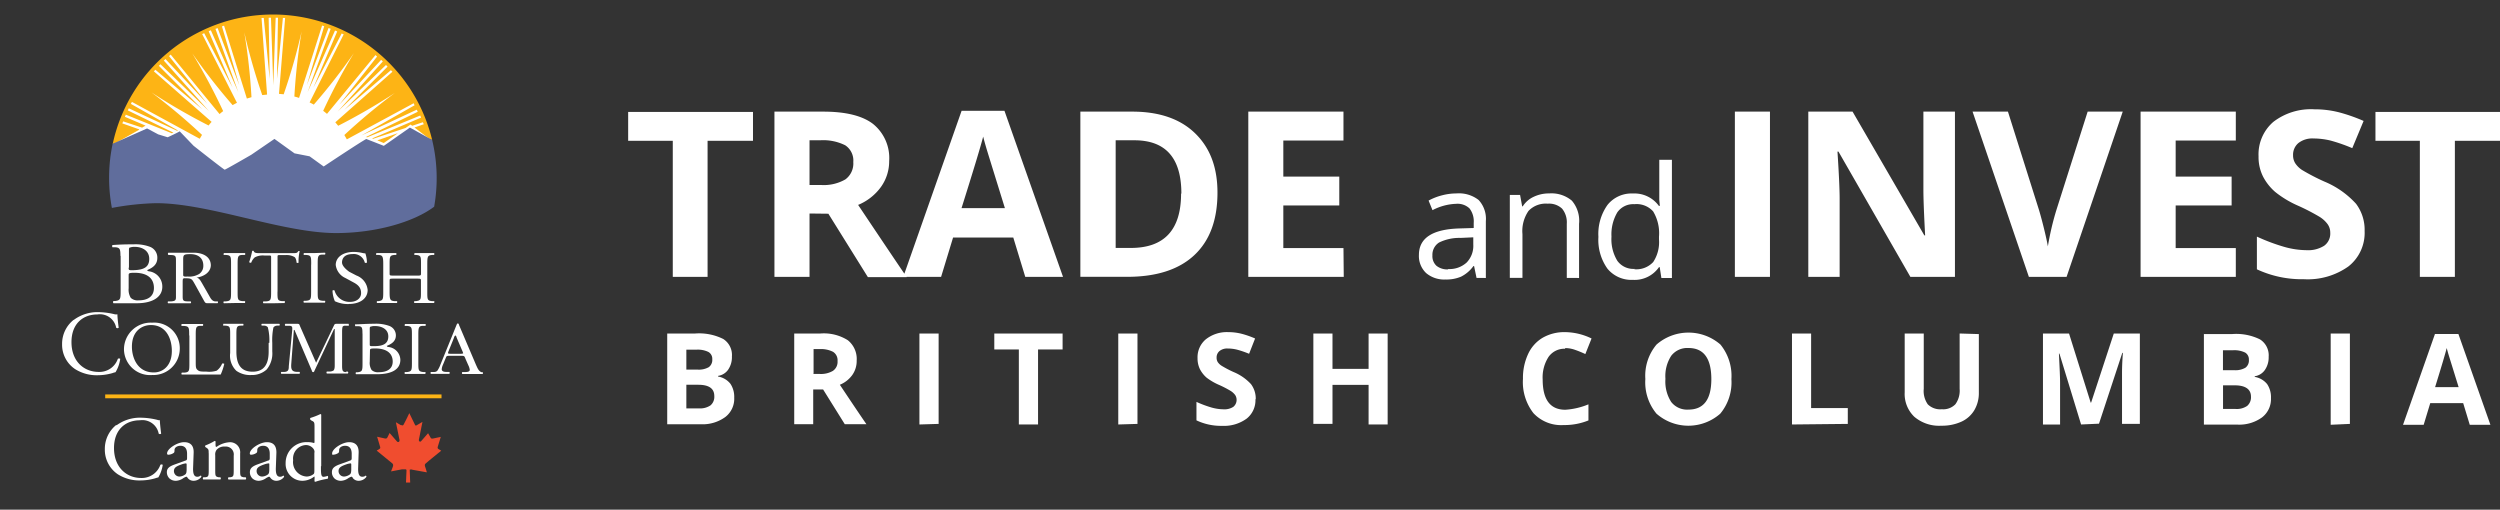 <svg id="ENGLISH" xmlns="http://www.w3.org/2000/svg" viewBox="0 0 346.25 70.59"><rect x="0" y="0" width="346.25" height="70.59" fill="#333333" stroke="none"/><path d="M16.68,35.44c0-.9-.06-1.14-.68-1.19l-.42,0c-.07-.06-.05-.3,0-.31.74-.06,1.66-.1,2.93-.1a5.7,5.7,0,0,1,2.28.35,1.6,1.6,0,0,1,1,1.53c0,.88-.57,1.34-1.39,1.68,0,.12.11.16.26.18a2.12,2.12,0,0,1,1.82,2.05C22.53,41,21.36,42,18.91,42c-.39,0-1.06,0-1.63,0s-1.06,0-1.56,0a.22.22,0,0,1,0-.31l.24,0c.73-.11.75-.24.75-1.53V35.44m1.11,1.63c0,.35,0,.37.71.35,1.39-.05,2.14-.42,2.14-1.57s-1-1.66-2-1.66a1.73,1.73,0,0,0-.62.08c-.14,0-.19.1-.19.32v2.48Zm0,2.85a2.17,2.17,0,0,0,.29,1.33,1.39,1.39,0,0,0,1.08.35c1.21,0,2.13-.49,2.13-1.72,0-1-.54-2.1-2.71-2.1-.73,0-.79.08-.79.32v1.82Z" fill="#fff"/><path d="M32,36.65c0-1.11,0-1.29-.71-1.34l-.29,0c-.07,0,0-.23,0-.26l1.46,0,1.45,0c.07,0,.09.22,0,.26l-.29,0c-.69,0-.71.23-.71,1.34v3.73c0,1.11,0,1.26.71,1.33l.29,0c.07,0,.05.23,0,.26l-1.45,0L31,42a.19.19,0,0,1,0-.26l.29,0c.68-.07.71-.22.71-1.33V36.65" fill="#fff"/><path d="M38.43,40.4c0,1.1,0,1.25.66,1.31l.34,0c.07,0,0,.23,0,.26L38,42l-1.52,0a.19.19,0,0,1,0-.26l.4,0c.62-.06.67-.21.67-1.31V35.72c0-.32,0-.33-.33-.33h-.6a2.34,2.34,0,0,0-1.34.26,1.79,1.79,0,0,0-.48.72.23.23,0,0,1-.29-.07,11.1,11.1,0,0,0,.42-1.56s.17,0,.2,0c.07.33.43.32.93.32h4.41c.59,0,.68,0,.85-.29,0,0,.17,0,.19,0a6.16,6.16,0,0,0-.16,1.59c0,.08-.23.08-.28,0,0-.26-.11-.65-.28-.76a2.2,2.2,0,0,0-1.26-.27h-.77c-.33,0-.32,0-.32.36V40.4" fill="#fff"/><path d="M43.1,36.65c0-1.11,0-1.29-.71-1.34l-.29,0c-.07,0-.05-.23,0-.26l1.47,0L45,35c.07,0,.09.22,0,.26l-.29,0c-.69,0-.71.23-.71,1.34v3.73c0,1.11,0,1.26.71,1.33l.29,0c.07,0,.05.23,0,.26l-1.44,0-1.47,0a.19.19,0,0,1,0-.26l.29,0c.69-.07.71-.22.71-1.33V36.65" fill="#fff"/><path d="M48.31,42.11a4.31,4.31,0,0,1-1.93-.39,4.1,4.1,0,0,1-.33-1.47c.06-.07.24-.09.29,0a2.14,2.14,0,0,0,2.13,1.56c1,0,1.54-.57,1.54-1.2,0-.46-.11-1-1-1.47l-1.18-.64a2.27,2.27,0,0,1-1.33-1.81c0-1,.91-1.8,2.52-1.8a5.84,5.84,0,0,1,1.15.14,2,2,0,0,0,.43.06,4,4,0,0,1,.22,1.28.27.27,0,0,1-.3,0,1.56,1.56,0,0,0-1.68-1.18c-1.21,0-1.47.68-1.47,1.16s.59,1,1,1.29l1,.52a2.38,2.38,0,0,1,1.55,2c0,1.15-1,1.94-2.63,1.94" fill="#fff"/><path d="M54.52,38.59c-.54,0-.56,0-.56.33V40.4c0,1.1.06,1.25.69,1.31l.32,0c.07,0,.05.23,0,.26l-1.43,0c-.48,0-.87,0-1.31,0a.2.2,0,0,1,0-.26l.19,0c.63-.11.66-.21.66-1.31V36.63c0-1.1-.08-1.28-.67-1.32l-.29,0c-.07,0,0-.23,0-.26.55,0,.94,0,1.42,0s.82,0,1.31,0c.07,0,.09.22,0,.26l-.21,0c-.66.06-.68.22-.68,1.32v1.2c0,.33,0,.34.56.34h3.23c.54,0,.56,0,.56-.34v-1.2c0-1.1,0-1.26-.69-1.32l-.21,0c-.07,0,0-.23,0-.26.52,0,.9,0,1.36,0l1.33,0c.07,0,.09.22,0,.26l-.24,0c-.65.06-.68.22-.68,1.32V40.4c0,1.1,0,1.24.68,1.31l.27,0c.07,0,0,.23,0,.26l-1.37,0c-.46,0-.86,0-1.36,0a.19.19,0,0,1,0-.26l.21,0c.69-.11.69-.21.69-1.31V38.92c0-.31,0-.33-.56-.33H54.52" fill="#fff"/><path d="M10.23,44.3a5.5,5.5,0,0,1,3.43-1.07,10.09,10.09,0,0,1,2.24.3,1,1,0,0,0,.36,0c0,.29.07,1.09.18,1.86a.27.27,0,0,1-.35,0,2.29,2.29,0,0,0-2.6-1.84c-1.94,0-3.59,1.22-3.59,3.84s1.69,4.12,3.77,4.12a2.69,2.69,0,0,0,2.65-1.81.27.27,0,0,1,.33,0A4.73,4.73,0,0,1,16,51.55a3.19,3.19,0,0,0-.44.13,7.55,7.55,0,0,1-2,.29,5.59,5.59,0,0,1-3.16-.85,4.06,4.06,0,0,1-1.8-3.47,4.22,4.22,0,0,1,1.6-3.35" fill="#fff"/><path d="M17.17,48.39a3.71,3.71,0,0,1,3.91-3.7,3.54,3.54,0,0,1,3.82,3.6,3.67,3.67,0,0,1-3.82,3.65,3.62,3.62,0,0,1-3.91-3.55m6.63.22c0-1.73-.8-3.59-2.9-3.59-1.15,0-2.63.74-2.63,3,0,1.55.79,3.56,3,3.56C22.54,51.61,23.8,50.67,23.8,48.61Z" fill="#fff"/><path d="M37.3,47.49a7.1,7.1,0,0,0-.21-2.17.7.7,0,0,0-.56-.22l-.27,0a.17.17,0,0,1,0-.25c.42,0,.83,0,1.26,0s.77,0,1.17,0a.17.17,0,0,1,0,.25l-.27,0a.68.68,0,0,0-.55.25,8.63,8.63,0,0,0-.16,2.14v1.18a3.49,3.49,0,0,1-.77,2.5,3,3,0,0,1-2.12.77,3.31,3.31,0,0,1-2.08-.58,2.91,2.91,0,0,1-.86-2.47V46.42c0-1.09,0-1.27-.67-1.32l-.28,0c-.06,0,0-.22,0-.25l1.37,0c.46,0,.82,0,1.37,0,.06,0,.08.21,0,.25l-.27,0c-.64,0-.66.23-.66,1.32v2.26c0,1.69.55,2.8,2.25,2.8s2.22-1.2,2.22-2.79v-1.2" fill="#fff"/><path d="M50.2,46.18c0-.78-.05-1-.6-1l-.4,0s-.07-.25,0-.26c.66,0,1.49-.08,2.63-.08a5.37,5.37,0,0,1,2.06.29,1.4,1.4,0,0,1,.94,1.32c0,.76-.52,1.16-1.25,1.45,0,.11.09.14.23.16a1.84,1.84,0,0,1,1.64,1.77c0,1.22-1,2-3.26,2-.36,0-1,0-1.47,0s-1,0-1.41,0a.2.2,0,0,1,0-.27l.22,0c.65-.09.68-.21.68-1.32v-4m1,1.41c0,.29,0,.31.64.29,1.25,0,1.93-.36,1.93-1.35s-.9-1.43-1.83-1.43a1.54,1.54,0,0,0-.57.07c-.12,0-.17.08-.17.27v2.15Zm0,2.45a1.84,1.84,0,0,0,.26,1.15,1.28,1.28,0,0,0,1,.3c1.09,0,1.92-.42,1.92-1.48,0-.84-.49-1.81-2.44-1.81-.66,0-.71.06-.71.28Z" fill="#fff"/><rect x="14.57" y="54.63" width="46.58" height="0.53" fill="#fdb415"/><path d="M30.21,41.74l-.29,0-.16,0c-.43-.07-.6-.45-.8-.8l-1-1.75c-.18-.29-.36-.69-.76-.74,1-.13,2-.72,2-1.74C29.16,35.48,28,35,26.82,35l-2.07,0-1.27,0c-.22,0-.22,0-.22.17s.07.13.31.15c.83,0,.8.2.8.92v4.59c0,.65.06.85-.63.91l-.17,0-.29,0a.19.19,0,0,0,0,.26l.43,0c.38,0,.76,0,1.14,0s.75,0,1.13,0h0l.43,0a.19.19,0,0,0,0-.26l-.29,0-.16,0c-.7,0-.66-.24-.66-.91V39.05c0-.1,0-.37.06-.45a.38.38,0,0,1,.28-.06c.94,0,.93.09,1.38.88l1.21,2.19c.1.16.17.38.42.38h1.49a.19.19,0,0,0,0-.26M26,38.3c-.21,0-.63.08-.63-.2v-2c0-.79,0-.9,1-.9,1.1,0,1.79.56,1.79,1.59a1.35,1.35,0,0,1-.57,1.15A2.64,2.64,0,0,1,26,38.3Z" fill="#fff"/><path d="M26.2,46.46c0-1.1,0-1.27-.75-1.32l-.28,0c-.07,0-.05-.23,0-.27.64,0,1,0,1.49,0l1.42,0c.07,0,.09.22,0,.26l-.27,0c-.68,0-.7.22-.7,1.32V50.1c0,.66,0,.93.24,1.13s.34.24,1.25.24a3.46,3.46,0,0,0,1.41-.13,2.31,2.31,0,0,0,.76-1c.07,0,.29,0,.29.06a7.85,7.85,0,0,1-.49,1.47c-.58,0-1.68,0-2.86,0H26.68l-1.49,0c-.07,0-.09-.2,0-.26l.35,0c.67-.07.69-.21.69-1.31V46.46" fill="#fff"/><path d="M57.05,46.48c0-1.11,0-1.29-.69-1.34l-.28,0c-.07,0,0-.23,0-.27.57,0,.95,0,1.43,0l1.4,0c.07,0,.09.22,0,.26l-.28,0c-.67,0-.69.23-.69,1.34v3.73c0,1.1,0,1.25.69,1.33l.28,0c.07,0,0,.23,0,.26l-1.4,0c-.48,0-.86,0-1.43,0a.2.2,0,0,1,0-.26l.28,0c.67-.08.69-.23.69-1.33V46.48" fill="#fff"/><path d="M48,51.53h-.17a.48.48,0,0,1-.31-.12c-.15-.16-.14-.61-.14-.78V46c0-.2,0-.63.1-.79a.53.53,0,0,1,.36-.1H48l.29,0c.07,0,0-.23,0-.26H46.62c-.13,0-.25,0-.33.15l-2.51,5.24-2.23-5.07c-.07-.17-.08-.32-.31-.32H39.51a.2.2,0,0,0,0,.27l.29,0H40c.48,0,.51.14.47.65L40,50.71c0,.49-.06.75-.58.8l-.17,0-.29,0a.19.19,0,0,0,0,.26h.43c.26,0,.53,0,.79,0s.58,0,.87,0h0l.43,0a.2.2,0,0,0,0-.27l-.29,0h-.16c-.75-.05-.73-.58-.68-1.23l.35-4.57h.09l2.4,5.63c0,.08.06.21.19.21s.14-.12.18-.2l2.71-5.77h.09v5c0,.2,0,.61-.19.76a1.25,1.25,0,0,1-.46.13l-.15,0-.29,0a.2.2,0,0,0,0,.27l.42,0c.4,0,.8,0,1.2,0s.85,0,.85,0l.44,0a.19.19,0,0,0,0-.26l-.29,0" fill="#fff"/><path d="M66.9,51.56l0,0-.16,0c-.45-.1-.63-.65-.8-1L63.57,45c0-.07-.07-.21-.16-.21s-.16.16-.19.24L61,50.5a3.67,3.67,0,0,1-.44.86.63.63,0,0,1-.42.16l-.19,0-.27,0a.19.19,0,0,0,0,.26l.43,0c.31,0,.61,0,.92,0s.51,0,.77,0l.43,0a.2.2,0,0,0,0-.27l-.29,0-.16,0c-.27,0-.6-.07-.6-.37a1.78,1.78,0,0,1,.16-.6l.34-.82c.18-.4.11-.44.57-.44h1.57c.55,0,.47,0,.71.56l.37.83a1.85,1.85,0,0,1,.16.54c0,.28-.3.3-.58.32h-.17l-.28,0a.2.2,0,0,0,0,.27l.43,0c.33,0,.66,0,1,0s.81,0,1.21,0h0c.13,0,0,0,.17,0a.2.2,0,0,0,0-.27M63.85,49H62.49c-.05,0-.43,0-.43-.07a.65.65,0,0,1,0-.13l.81-2c0-.06.11-.33.21-.33s.16.28.18.33l.81,1.89s.08.2.08.24S63.92,49,63.85,49Z" fill="#fff"/><path d="M21.61,27.7c7.36,0,17.54,4.14,24.92,4.14,5.27,0,10.42-1.41,13.35-3.48a22.93,22.93,0,0,0,.31-3.74,22.4,22.4,0,1,0-44.49,3.7,36.66,36.66,0,0,1,5.91-.62" fill="#fff"/><polyline points="52.26 19.44 53.15 19.81 55.11 18.44 52.26 19.44" fill="#fdb415"/><path d="M19.26,17.91l-2.32-.82.12-.28,2.62.87h0l.34-.2.14-.08-2.86-1.22.12-.3,6.38,2.58.21-.09L17.7,15.29l.14-.29,6.7,3.12.1-.05-6.51-3.68.14-.28,9.39,5.11.32-.54a83.69,83.69,0,0,0-7-5.88,84.37,84.37,0,0,0,7.91,4.58c.14-.18.26-.33.42-.5l-8-7,.21-.22L28,15.12l-6-6,.22-.23,6.72,6.5-6.25-7,.23-.21,5.79,6.19L23.41,7.77l.23-.21,6.77,8.24a6.4,6.4,0,0,1,.5-.41,84.36,84.36,0,0,0-4.28-8,84.1,84.1,0,0,0,5.59,7.17c.19-.11.39-.22.6-.32l0,0L28,4.72l.28-.12,3.93,7.53-3.31-7.8.3-.14L33,12.74,29.84,4l.3-.11,3,7.91-2.4-8.14.29-.11,3.16,10.1v0h0l.64-.19a83.12,83.12,0,0,0-1-9,83,83,0,0,0,2.49,8.71l.67-.07h0l0,0L36.22,2.48h.31l.82,8.46-.14-8.48h.32l.32,9.35.33-9.35h.32l-.14,8.48.82-8.46h.31L38.64,13l0,0h0l.65.06a81.1,81.1,0,0,0,2.48-8.69,85.8,85.8,0,0,0-1,9c.22.05.44.12.65.19L44.61,3.54l.29.1-2.4,8.15,3-7.91.3.11-3.2,8.79,3.8-8.55.3.13-3.31,7.81,3.93-7.53.28.12-4.72,9.43h0a6.36,6.36,0,0,1,.58.3,83,83,0,0,0,5.56-7.14,83.51,83.51,0,0,0-4.26,8c.18.13.36.28.53.42L52,7.63l.23.2L47,14.49l5.79-6.2.23.22-6.25,6.94L53.46,9l.22.23-6,6,6.46-5.51.21.22-7.91,7h0l.4.48a84.38,84.38,0,0,0,7.85-4.55,84.44,84.44,0,0,0-7,5.83c.1.16.25.44.35.6l9.25-5,.13.28-7.38,4.19,7.68-3.58.14.29-7.16,3.49.14.05L58.2,16l.12.29-6.77,2.88.12.06,4.51-1.51.68-.47.23.17,1.48-.49.12.28-1.28.45,1.85,1.42.6.33a22.69,22.69,0,0,0-44.25.53l.09,0,.27-.13.17-.07,3.12-1.76" fill="#fdb415"/><path d="M15.49,28.8a37.66,37.66,0,0,1,6.13-.66c7.37,0,17.54,4.14,24.93,4.14,5.42,0,10.71-1.49,13.58-3.65a22.55,22.55,0,0,0-.28-9.25l-3.08-1.71L53.16,20.2l-2.43-.95c-.82.42-5.9,3.81-5.9,3.81l-1.95-1.41-2.09-.41-2.78-2-3.2,2.19s-3.57,2.07-3.69,2.07-4.31-3.31-4.31-3.31l-1.92-2c-.33.21-1.64.81-1.64.81l-.07,0-1.27-.39-1.54-.82L15.7,19.87l-.09,0a22.7,22.7,0,0,0-.5,4.77,22.31,22.31,0,0,0,.38,4.12" fill="#606d9c"/><path d="M16.12,58.92a5.49,5.49,0,0,1,3.42-1.07,10.1,10.1,0,0,1,2.25.3.78.78,0,0,0,.35.05c0,.3.08,1.09.18,1.86a.26.26,0,0,1-.34,0,2.3,2.3,0,0,0-2.6-1.85c-1.94,0-3.59,1.23-3.59,3.85s1.69,4.14,3.77,4.14a2.72,2.72,0,0,0,2.65-1.82.27.27,0,0,1,.33,0,4.8,4.8,0,0,1-.61,1.74,3.33,3.33,0,0,0-.45.13,7.46,7.46,0,0,1-2,.29,5.59,5.59,0,0,1-3.16-.85,4.1,4.1,0,0,1-1.8-3.49,4.24,4.24,0,0,1,1.6-3.36" fill="#fff"/><path d="M25.7,63.79c.19-.06.21-.17.21-.36l0-.59c0-.47-.14-1.1-.93-1.1-.35,0-.79.18-.81.57,0,.2,0,.35-.13.43a1.37,1.37,0,0,1-.72.24.16.16,0,0,1-.18-.18c0-.66,1.43-1.56,2.36-1.56s1.36.53,1.32,1.49l-.08,2.2c0,.58.09,1.1.58,1.1a.69.69,0,0,0,.32-.07.47.47,0,0,1,.17-.09c.05,0,.08.08.08.17a1.33,1.33,0,0,1-1.06.55A1,1,0,0,1,26,66.2c-.05-.08-.12-.18-.2-.18a2,2,0,0,0-.49.26,1.9,1.9,0,0,1-.92.31,1.3,1.3,0,0,1-.88-.29,1.2,1.2,0,0,1-.4-.89c0-.49.25-.78,1.06-1.07l1.51-.55M24.91,66a1.46,1.46,0,0,0,.77-.31c.15-.15.15-.33.17-.6l0-.75c0-.14-.05-.16-.12-.16a2.47,2.47,0,0,0-.52.12c-.75.26-1.12.45-1.12.94A.76.76,0,0,0,24.91,66Z" fill="#fff"/><path d="M28.9,62.78c0-.5,0-.56-.34-.79l-.11-.07a.18.18,0,0,1,0-.23,7.1,7.1,0,0,0,1.27-.62.14.14,0,0,1,.14.09,5.3,5.3,0,0,0,0,.59.13.13,0,0,0,.14.14,3.46,3.46,0,0,1,1.78-.64,1.4,1.4,0,0,1,1.48,1.57V65c0,.91,0,1,.48,1.1l.28,0a.22.22,0,0,1,0,.32c-.38,0-.74,0-1.19,0s-.83,0-1.18,0a.23.23,0,0,1,0-.32l.24,0c.47-.07.48-.19.48-1.1V63.11a1.1,1.1,0,0,0-1.19-1.26A1.4,1.4,0,0,0,30,62.3a1.08,1.08,0,0,0-.19.76V65c0,.91,0,1,.48,1.1l.23,0a.22.22,0,0,1,0,.31c-.35,0-.71,0-1.16,0s-.83,0-1.19,0c-.09,0-.11-.25,0-.31l.26,0c.47-.06.48-.19.48-1.1V62.78" fill="#fff"/><path d="M37.15,63.79c.19-.06.21-.17.21-.36v-.59c0-.47-.14-1.1-.92-1.1-.36,0-.79.18-.81.57,0,.2,0,.35-.13.43a1.37,1.37,0,0,1-.72.24.16.16,0,0,1-.18-.18c0-.66,1.43-1.56,2.36-1.56s1.35.53,1.32,1.49l-.08,2.2c0,.58.09,1.1.58,1.1a.72.72,0,0,0,.32-.07.47.47,0,0,1,.17-.09s.08.08.08.17a1.33,1.33,0,0,1-1.06.55,1,1,0,0,1-.82-.39c-.06-.08-.13-.18-.21-.18a2,2,0,0,0-.49.26,1.9,1.9,0,0,1-.91.31A1.31,1.31,0,0,1,35,66.3a1.19,1.19,0,0,1-.39-.89c0-.49.24-.78,1-1.07l1.51-.55M36.36,66a1.46,1.46,0,0,0,.77-.31c.15-.15.15-.33.17-.6l0-.75c0-.14,0-.16-.12-.16a2.47,2.47,0,0,0-.52.12c-.75.26-1.12.45-1.12.94A.76.76,0,0,0,36.36,66Z" fill="#fff"/><path d="M44.45,64.57c0,1,0,1.47.37,1.47a2.26,2.26,0,0,0,.55-.13c.09,0,.1.34,0,.4a10,10,0,0,0-1.67.41c-.08,0-.14,0-.14-.1V66.4a1.75,1.75,0,0,0,0-.39h-.05a2.65,2.65,0,0,1-1.6.58,2.33,2.33,0,0,1-2.35-2.43,2.88,2.88,0,0,1,3.07-2.92,2.58,2.58,0,0,1,.85.12c.06,0,.08-.08.08-.18V59.26c0-.74,0-.82-.4-1L43,58.14a.19.19,0,0,1,0-.26,9.33,9.33,0,0,0,1.37-.53.13.13,0,0,1,.12.08c0,.38,0,1,0,1.57v5.57m-.93-1.9a.75.75,0,0,0-.14-.5,1.31,1.31,0,0,0-1.07-.53,1.87,1.87,0,0,0-1.75,2.1A2,2,0,0,0,42.45,66a1.56,1.56,0,0,0,1-.36c.08-.07.09-.27.09-.47V62.67Z" fill="#fff"/><path d="M48.49,63.79c.19-.06.22-.17.22-.36v-.59c0-.47-.14-1.1-.92-1.1-.36,0-.79.18-.82.57,0,.2,0,.35-.12.43a1.38,1.38,0,0,1-.73.24C46,63,46,62.92,46,62.8c0-.66,1.43-1.56,2.35-1.56s1.36.53,1.32,1.49l-.07,2.2c0,.58.08,1.1.58,1.1a.72.72,0,0,0,.32-.07c.06,0,.12-.09.16-.09s.09.08.09.17a1.34,1.34,0,0,1-1.07.55,1,1,0,0,1-.82-.39c0-.08-.13-.18-.2-.18a2.13,2.13,0,0,0-.5.26,1.87,1.87,0,0,1-.91.31,1.32,1.32,0,0,1-.89-.29,1.19,1.19,0,0,1-.39-.89c0-.49.24-.78,1-1.07l1.51-.55M47.71,66a1.5,1.5,0,0,0,.77-.31c.15-.15.15-.33.17-.6l0-.75c0-.14-.05-.16-.13-.16a2.78,2.78,0,0,0-.52.12c-.74.26-1.11.45-1.11.94A.76.76,0,0,0,47.71,66Z" fill="#fff"/><path d="M58.84,64.37a.42.42,0,0,1,.13-.19l.42-.36,1.72-1.4-.4-.24c-.11-.08-.12-.18-.06-.37l.4-1.3-1,.21c-.29.07-.37,0-.44-.16L59.29,60l-1,1.14,0,0,0,0,0,0c-.16.09-.33-.05-.26-.31l.48-2.4-.75.44a.21.21,0,0,1-.29,0l0-.05-.09-.18-.69-1.42,0,0v0l-.43.89-.35.68c-.1.17-.18.15-.34.08l-.08,0-.66-.39.49,2.4c.08.31-.18.45-.36.24l-1-1.15-.29.58c-.07.16-.16.23-.44.16l-1-.22.39,1.31c.07.19.06.29-.06.37l-.39.24,2.14,1.75c.18.15.16.31.08.53l-.23.6L55.69,65h0l.22,0,.16,0h.06c.12,0,.17.06.17.18l-.07,1.65h.58l-.06-1.66a.18.18,0,0,1,0-.11.44.44,0,0,1,.37,0l2,.36v0h0L59,65l-.08-.25a1.73,1.73,0,0,1-.08-.26v-.08h0" fill="#f04d2f"/><path d="M98,38.35H93.18V19.5H87v-4h17.29v4H98Zm14.12-8.78v8.78h-4.86V15.46H114c3.11,0,5.42.56,6.91,1.7a6.07,6.07,0,0,1,2.24,5.16A6.09,6.09,0,0,1,122,25.91a7.38,7.38,0,0,1-3.15,2.47q5.16,7.71,6.73,10H120.2l-5.47-8.78Zm0-3.95h1.56a6,6,0,0,0,3.4-.77,2.73,2.73,0,0,0,1.1-2.41,2.52,2.52,0,0,0-1.12-2.32,6.82,6.82,0,0,0-3.47-.69h-1.47v6.19ZM142,38.35l-1.66-5.45H132l-1.66,5.45H125.1l8.08-23h5.94l8.11,23Zm-2.82-9.52c-1.53-4.94-2.4-7.73-2.59-8.38s-.33-1.16-.42-1.53q-.51,2-3,9.91Zm29.44-2.15q0,5.66-3.21,8.66t-9.3,3h-6.48V15.46h7.19c3.73,0,6.64,1,8.7,3S168.62,23.15,168.62,26.68Zm-5,.13q0-7.38-6.51-7.38h-2.59V34.34h2.09Q163.58,34.34,163.58,26.81Zm22.49,11.54H172.89V15.46h13.18v4h-8.33v5h7.75v4h-7.75v5.9h8.33Z" fill="#fff"/><path d="M92.41,46.19H96.3a7.46,7.46,0,0,1,3.87.76,2.62,2.62,0,0,1,1.2,2.41,3.06,3.06,0,0,1-.52,1.84,2.07,2.07,0,0,1-1.4.86v.09a2.78,2.78,0,0,1,1.71,1,3.25,3.25,0,0,1,.53,1.94,3.18,3.18,0,0,1-1.24,2.67,5.33,5.33,0,0,1-3.36,1H92.41V46.19Zm2.65,5H96.6a2.79,2.79,0,0,0,1.57-.34,1.24,1.24,0,0,0,.48-1.1,1.08,1.08,0,0,0-.53-1,3.33,3.33,0,0,0-1.66-.32h-1.4v2.79Zm0,2.1v3.27h1.73a2.57,2.57,0,0,0,1.62-.42,1.55,1.55,0,0,0,.52-1.29q0-1.56-2.22-1.56Zm17.57.65v4.81H110V46.19h3.64a6.22,6.22,0,0,1,3.78.93,3.31,3.31,0,0,1,1.23,2.82,3.35,3.35,0,0,1-.61,2,4,4,0,0,1-1.72,1.35q2.82,4.23,3.68,5.46H117l-3-4.81Zm0-2.15h.86a3.28,3.28,0,0,0,1.86-.42A1.5,1.5,0,0,0,116,50a1.37,1.37,0,0,0-.62-1.27,3.69,3.69,0,0,0-1.89-.38h-.81v3.39Zm14.71,7V46.19H130V58.71Zm16.43,0h-2.66V48.4h-3.4V46.19h9.46V48.4h-3.4V58.71Zm11.11,0V46.19h2.66V58.71Zm19-3.48a3.24,3.24,0,0,1-1.22,2.67,5.33,5.33,0,0,1-3.4,1,7.89,7.89,0,0,1-3.55-.76V55.66a15,15,0,0,0,2.15.8,6.5,6.5,0,0,0,1.61.23,2.25,2.25,0,0,0,1.34-.34,1.24,1.24,0,0,0,.26-1.64,2.4,2.4,0,0,0-.61-.56,14.65,14.65,0,0,0-1.62-.84,8.19,8.19,0,0,1-1.72-1,4,4,0,0,1-.92-1.16,3.39,3.39,0,0,1-.34-1.54A3.24,3.24,0,0,1,167,47a4.7,4.7,0,0,1,3.11-1,7.52,7.52,0,0,1,1.86.23,12.57,12.57,0,0,1,1.86.65L173,49a13.24,13.24,0,0,0-1.66-.57,5.24,5.24,0,0,0-1.29-.16,1.67,1.67,0,0,0-1.15.35,1.15,1.15,0,0,0-.4.92,1.13,1.13,0,0,0,.16.61,1.79,1.79,0,0,0,.52.5,14.58,14.58,0,0,0,1.68.88,6.81,6.81,0,0,1,2.41,1.68,3.34,3.34,0,0,1,.65,2.07Zm18.31,3.48h-2.64V53.3h-5v5.41h-2.65V46.19h2.65v4.9h5v-4.9h2.64Zm24.61-10.49a2.7,2.7,0,0,0-2.32,1.12,5.23,5.23,0,0,0-.82,3.14q0,4.19,3.14,4.19A10,10,0,0,0,220,56v2.23a8.86,8.86,0,0,1-3.44.64,5.24,5.24,0,0,1-4.18-1.65,7,7,0,0,1-1.45-4.76,7.82,7.82,0,0,1,.71-3.42,5.07,5.07,0,0,1,2-2.25,6,6,0,0,1,3.12-.79,8.55,8.55,0,0,1,3.67.88l-.86,2.16a13.08,13.08,0,0,0-1.41-.58,4.1,4.1,0,0,0-1.4-.25Zm23,4.21a6.78,6.78,0,0,1-1.54,4.78,6.68,6.68,0,0,1-8.84,0,6.8,6.8,0,0,1-1.54-4.8,6.73,6.73,0,0,1,1.55-4.77,6.74,6.74,0,0,1,8.85,0,6.86,6.86,0,0,1,1.52,4.78Zm-9.14,0a5.24,5.24,0,0,0,.8,3.16,2.79,2.79,0,0,0,2.38,1.06c2.12,0,3.18-1.4,3.18-4.22S236,48.2,233.86,48.2a2.81,2.81,0,0,0-2.39,1.07A5.17,5.17,0,0,0,230.66,52.43Zm17.53,6.28V46.19h2.65V56.52h5.08v2.19Zm25.88-12.52v8.1a4.63,4.63,0,0,1-.62,2.43,4,4,0,0,1-1.79,1.6,6.44,6.44,0,0,1-2.78.56,5.29,5.29,0,0,1-3.75-1.24,4.37,4.37,0,0,1-1.33-3.38V46.19h2.64v7.66A3.21,3.21,0,0,0,267,56a2.43,2.43,0,0,0,1.93.68,2.35,2.35,0,0,0,1.89-.69,3.21,3.21,0,0,0,.59-2.13V46.19Zm14.16,12.52-3-9.82h-.07c.1,2,.16,3.33.16,4v5.83h-2.37V46.19h3.61l3,9.57h.06l3.14-9.57h3.61V58.71h-2.47V52.78c0-.28,0-.6,0-1s0-1.33.12-2.91h-.08l-3.23,9.81Zm17-12.52h3.9A7.44,7.44,0,0,1,313,47a2.61,2.61,0,0,1,1.21,2.41,3.06,3.06,0,0,1-.53,1.84,2.07,2.07,0,0,1-1.4.86v.09a2.81,2.81,0,0,1,1.72,1,3.25,3.25,0,0,1,.53,1.94,3.2,3.2,0,0,1-1.24,2.67,5.37,5.37,0,0,1-3.36,1h-4.69V46.19Zm2.66,5h1.54a2.73,2.73,0,0,0,1.56-.34,1.24,1.24,0,0,0,.48-1.1,1.09,1.09,0,0,0-.52-1,3.4,3.4,0,0,0-1.67-.32h-1.4v2.79Zm0,2.1v3.27h1.72a2.54,2.54,0,0,0,1.62-.42,1.56,1.56,0,0,0,.53-1.29c0-1-.75-1.56-2.23-1.56Zm14.91,5.46V46.19h2.66V58.71Zm19.26,0-.91-3h-4.56l-.91,3h-2.86l4.42-12.57h3.25l4.43,12.57Zm-1.54-5.21-1.42-4.58c-.1-.36-.18-.64-.23-.84q-.27,1.1-1.61,5.42Z" fill="#fff"/><path d="M240.28,38.35V15.46h4.86V38.35Zm30.48,0h-6.17L254.63,21h-.14q.3,4.59.3,6.55V38.35h-4.34V15.46h6.13l9.94,17.14h.11c-.16-3-.24-5.08-.24-6.31V15.46h4.37V38.35Zm18.38-22.89H294l-7.78,22.89H281L273.2,15.46h4.9l4.3,13.62c.24.8.49,1.74.75,2.81s.41,1.82.48,2.23a38.64,38.64,0,0,1,1.17-5Zm20.52,22.89H296.47V15.46h13.19v4h-8.33v5h7.75v4h-7.75v5.9h8.33v4ZM327.5,32a5.91,5.91,0,0,1-2.23,4.89,9.7,9.7,0,0,1-6.21,1.78,14.67,14.67,0,0,1-6.48-1.37V32.77a26.24,26.24,0,0,0,3.92,1.46,11.69,11.69,0,0,0,2.94.42,4.16,4.16,0,0,0,2.45-.61,2.07,2.07,0,0,0,.85-1.81,2,2,0,0,0-.38-1.2,4,4,0,0,0-1.1-1,29,29,0,0,0-3-1.55,14,14,0,0,1-3.15-1.9,7.25,7.25,0,0,1-1.67-2.11,6,6,0,0,1-.63-2.82,5.93,5.93,0,0,1,2.06-4.78,8.54,8.54,0,0,1,5.69-1.73,13.56,13.56,0,0,1,3.41.42,23.4,23.4,0,0,1,3.39,1.19l-1.57,3.77a23.2,23.2,0,0,0-3-1.05,10.07,10.07,0,0,0-2.35-.29,3.12,3.12,0,0,0-2.12.64,2.11,2.11,0,0,0-.73,1.67,2.06,2.06,0,0,0,.3,1.12,3.32,3.32,0,0,0,.94.93,29.31,29.31,0,0,0,3.08,1.6,12.28,12.28,0,0,1,4.4,3.08A6,6,0,0,1,327.5,32ZM340,38.35h-4.85V19.5H329v-4h17.29v4H340V38.35Z" fill="#fff"/><path d="M204.5,38.49l-.34-1.64h-.09a4.71,4.71,0,0,1-1.72,1.47,5.15,5.15,0,0,1-2.14.39,3.86,3.86,0,0,1-2.69-.89,3.25,3.25,0,0,1-1-2.51q0-3.5,5.59-3.67l2-.06v-.71a2.93,2.93,0,0,0-.58-2,2.41,2.41,0,0,0-1.87-.64,7.57,7.57,0,0,0-3.26.88l-.54-1.33a8.08,8.08,0,0,1,1.87-.73,7.93,7.93,0,0,1,2-.26,4.42,4.42,0,0,1,3.06.91,3.84,3.84,0,0,1,1,2.94V38.5Zm-3.94-1.23a3.52,3.52,0,0,0,2.56-.89,3.31,3.31,0,0,0,.93-2.5v-1l-1.74.08a6.42,6.42,0,0,0-3,.64,2,2,0,0,0-.92,1.79,1.8,1.8,0,0,0,.57,1.44,2.4,2.4,0,0,0,1.61.49ZM217,38.49V31a3,3,0,0,0-.65-2.1,2.62,2.62,0,0,0-2-.69,3.29,3.29,0,0,0-2.65,1,4.91,4.91,0,0,0-.84,3.22v6.05h-1.75V27h1.42l.29,1.58h.08a3.54,3.54,0,0,1,1.51-1.32,4.88,4.88,0,0,1,2.15-.47,4.39,4.39,0,0,1,3.14,1,4.28,4.28,0,0,1,1,3.21V38.5ZM229.87,37h-.1a4.1,4.1,0,0,1-3.62,1.76,4.29,4.29,0,0,1-3.52-1.55,6.86,6.86,0,0,1-1.25-4.4,6.93,6.93,0,0,1,1.26-4.43,4.25,4.25,0,0,1,3.51-1.58,4.18,4.18,0,0,1,3.6,1.71h.14l-.08-.83,0-.81V22.13h1.75V38.5H230.1Zm-3.5.29a3.18,3.18,0,0,0,2.6-1,5,5,0,0,0,.8-3.14v-.37a5.84,5.84,0,0,0-.81-3.5,3.08,3.08,0,0,0-2.6-1A2.68,2.68,0,0,0,224,29.41a6,6,0,0,0-.81,3.37,5.72,5.72,0,0,0,.81,3.34,2.73,2.73,0,0,0,2.37,1.12Z" fill="#fff"/></svg>